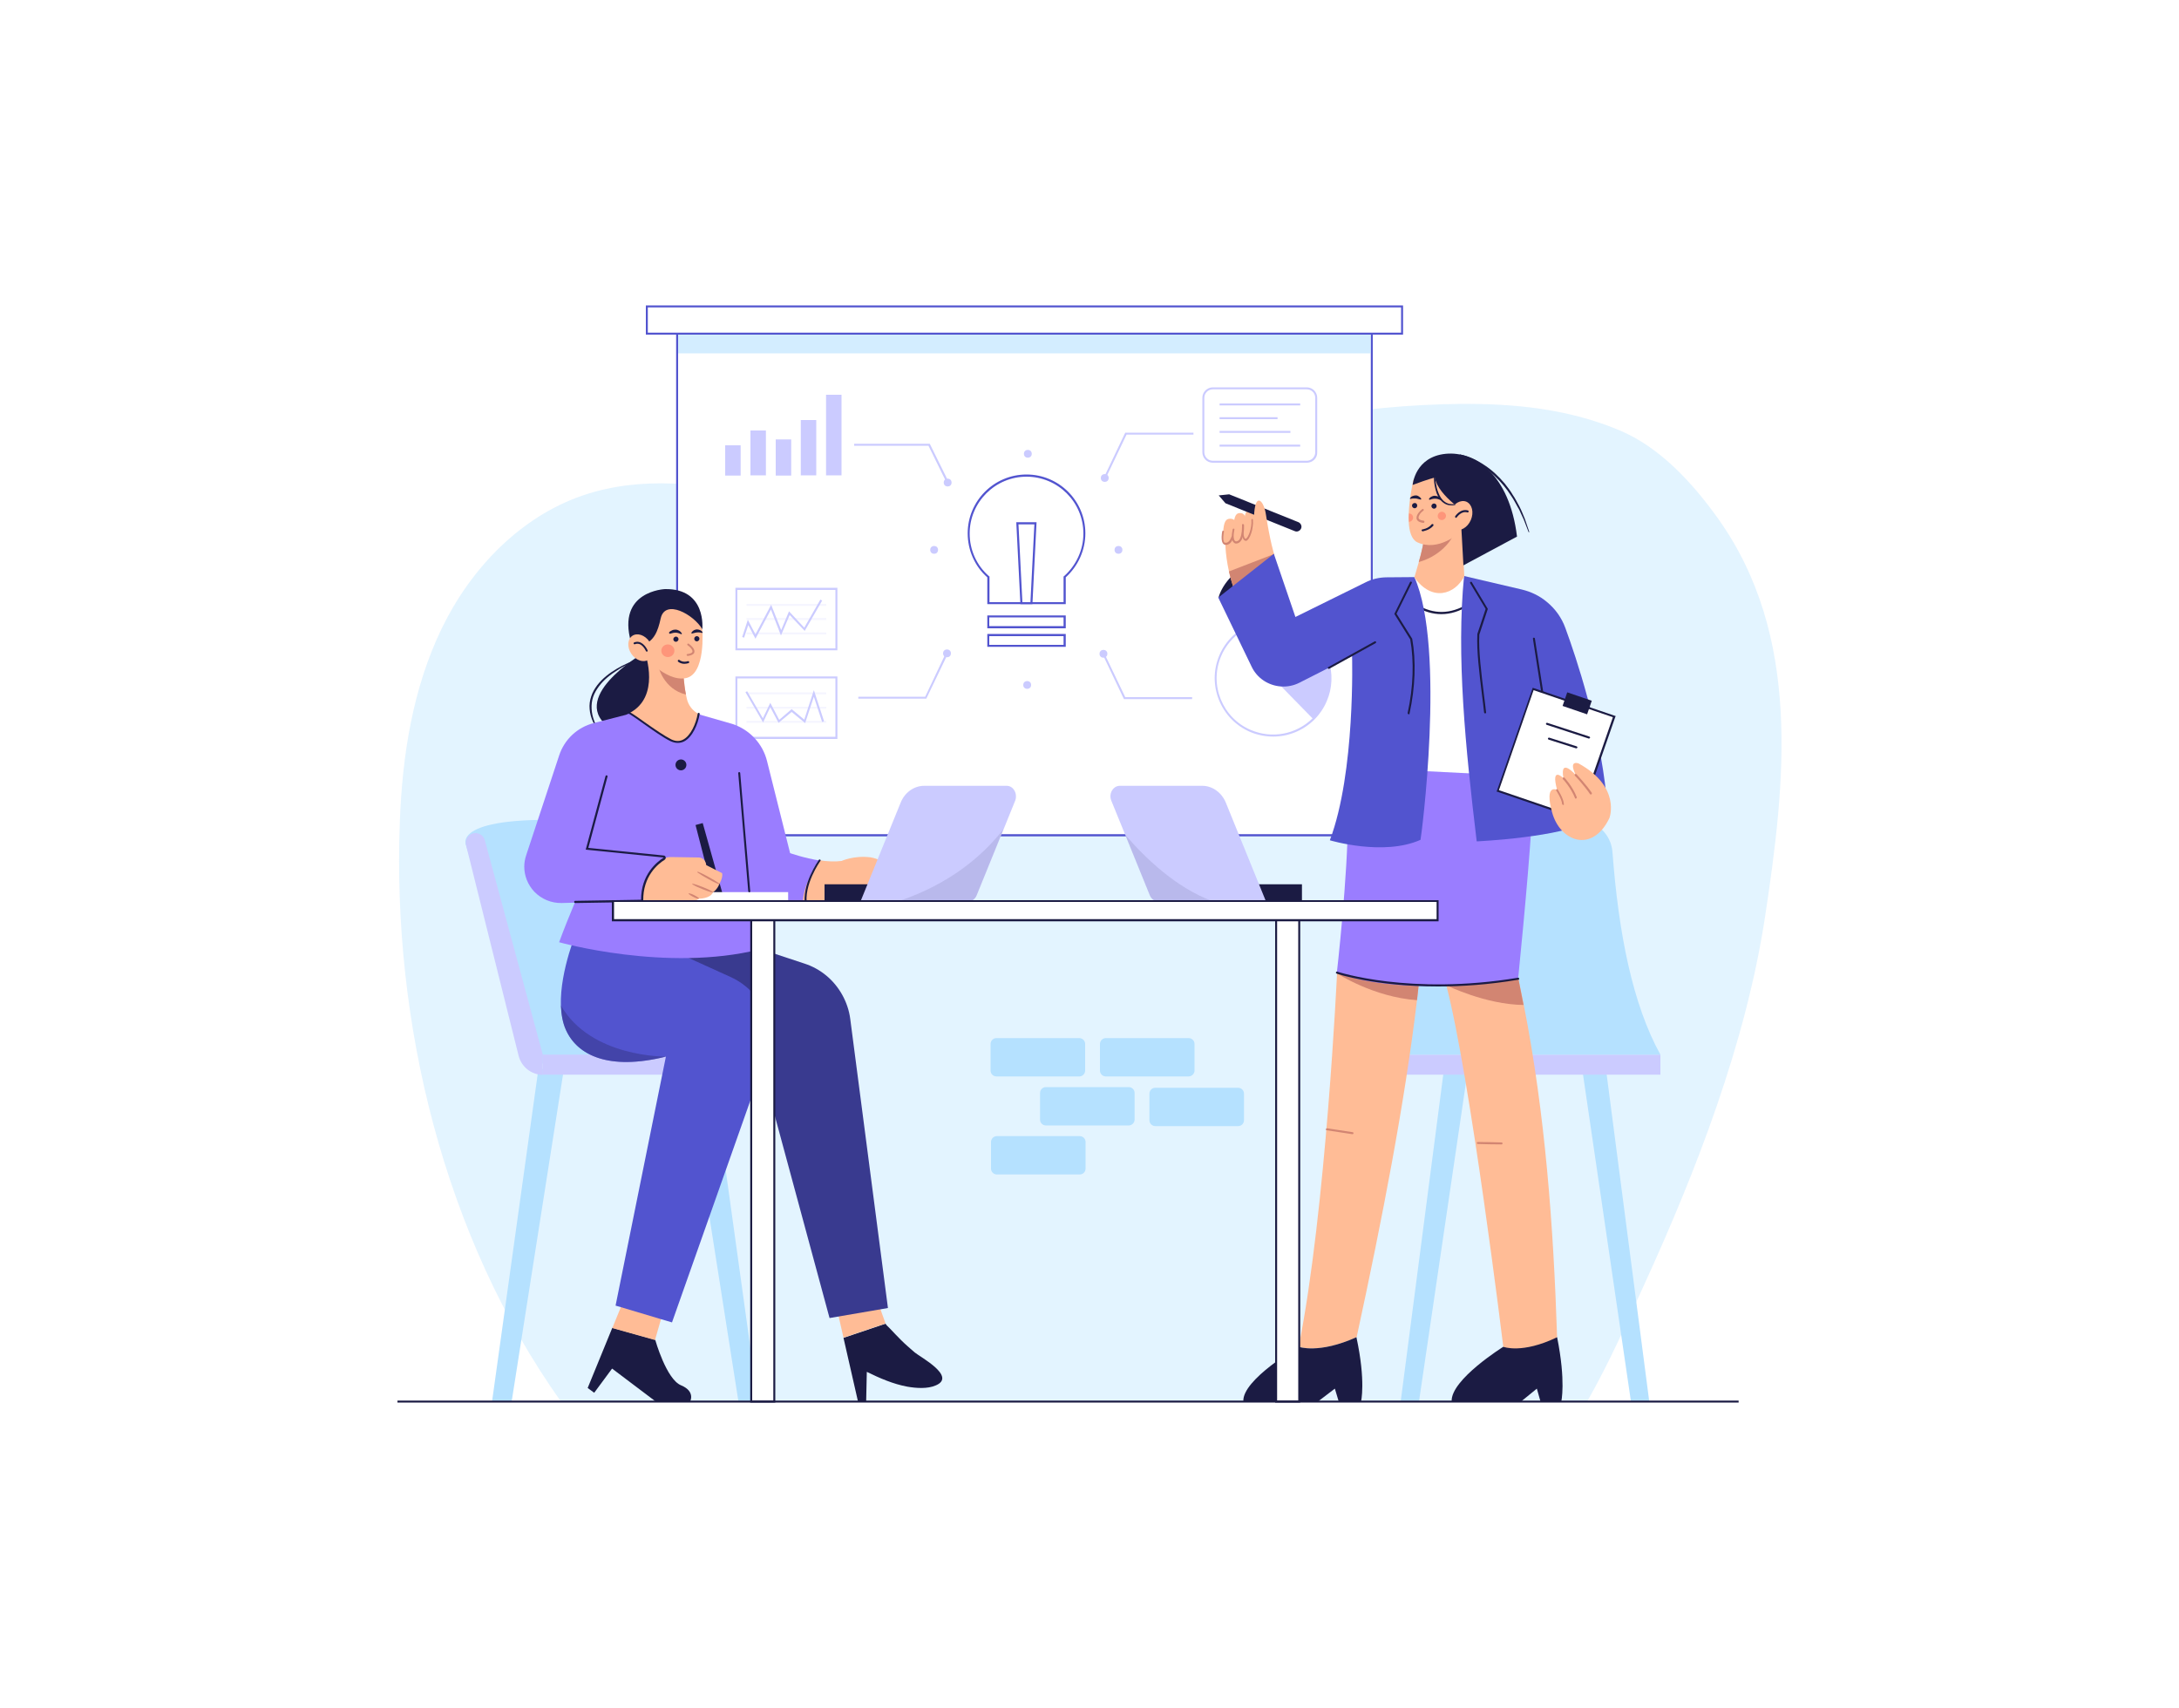 <?xml version="1.0" encoding="utf-8"?>
<!-- Generator: Adobe Illustrator 27.1.0, SVG Export Plug-In . SVG Version: 6.00 Build 0)  -->
<svg version="1.1" id="Capa_1" xmlns="http://www.w3.org/2000/svg" xmlns:xlink="http://www.w3.org/1999/xlink" x="0px" y="0px"
	 viewBox="0 0 1000 784" style="enable-background:new 0 0 1000 784;" xml:space="preserve">
<style type="text/css">
	.st0{fill:#FFFFFF;}
	.st1{opacity:0.4;}
	.st2{fill:#BAE3FF;}
	.st3{fill:#B5E1FF;}
	.st4{fill:#5254CF;}
	.st5{opacity:0.6;fill:#B5E1FF;enable-background:new    ;}
	.st6{fill:#CBCBFF;}
	.st7{fill:#F5F5FF;}
	.st8{fill:#1B1B43;}
	.st9{fill:#FFBC96;}
	.st10{fill:#393A8F;}
	.st11{opacity:0.6;fill:#393A8F;enable-background:new    ;}
	.st12{fill:#9A7DFF;}
	.st13{fill:#D28572;}
	.st14{opacity:0.4;fill:#FE5B52;enable-background:new    ;}
	.st15{fill:none;}
	.st16{opacity:0.1;fill:#1B1B43;enable-background:new    ;}
</style>
<g id="BACKGROUND">
	<rect class="st0" width="1000" height="784"/>
</g>
<g id="OBJECTS">
	<g>
		<g class="st1">
			<path class="st2" d="M810,421c9.4-61.9,17-129.1-21.7-183.2c-11.6-16.2-26.5-32.5-45.1-40.3c-23.3-9.8-48-12.3-73.1-12.1
				c-46.6,0.5-93,8.8-136.9,24.4c-31.8,11.3-62.9,26.6-96.5,28.9c-57,3.9-115.2-29.7-169.2-11.3c-28.7,9.8-51.4,33.5-64.7,60.9
				c-13.3,27.4-18.2,58.3-19.3,88.8c-3.6,92.7,20.4,190.8,73.9,266.2h471c10.4-18.3,18.9-37.7,26.2-53.7
				C778.7,536.9,801.2,478.6,810,421z"/>
		</g>
		<g>
			<path class="st3" d="M495.3,494.1h-38c-1.5,0-2.7-1.2-2.7-2.7v-12.2c0-1.5,1.2-2.7,2.7-2.7h38c1.5,0,2.7,1.2,2.7,2.7v12.2
				C498,492.9,496.8,494.1,495.3,494.1z"/>
			<path class="st3" d="M545.5,494.1h-38c-1.5,0-2.7-1.2-2.7-2.7v-12.2c0-1.5,1.2-2.7,2.7-2.7h38c1.5,0,2.7,1.2,2.7,2.7v12.2
				C548.2,492.9,546.9,494.1,545.5,494.1z"/>
			<path class="st3" d="M568.2,516.9h-38c-1.5,0-2.7-1.2-2.7-2.7V502c0-1.5,1.2-2.7,2.7-2.7h38c1.5,0,2.7,1.2,2.7,2.7v12.2
				C570.9,515.7,569.7,516.9,568.2,516.9z"/>
			<path class="st3" d="M518,516.6h-38c-1.5,0-2.7-1.2-2.7-2.7v-12.2c0-1.5,1.2-2.7,2.7-2.7h38c1.5,0,2.7,1.2,2.7,2.7v12.2
				C520.7,515.4,519.4,516.6,518,516.6z"/>
			<path class="st3" d="M495.5,539.1h-38c-1.5,0-2.7-1.2-2.7-2.7v-12.2c0-1.5,1.2-2.7,2.7-2.7h38c1.5,0,2.7,1.2,2.7,2.7v12.2
				C498.2,537.9,497,539.1,495.5,539.1z"/>
		</g>
		<g>
			<g>
				<g>
					<rect x="310.8" y="151.8" class="st0" width="318.8" height="231.6"/>
					<path class="st4" d="M630,383.9H310.3V151.3H630L630,383.9L630,383.9z M311.2,382.9h317.9V152.2H311.2V382.9z"/>
				</g>
				<rect x="311.2" y="151.8" class="st5" width="317.9" height="10.4"/>
				<g>
					<rect x="296.9" y="140.6" class="st0" width="346.6" height="12.5"/>
					<path class="st4" d="M643.9,153.6H296.4v-13.4h347.5V153.6z M297.3,152.7H643v-11.6H297.3L297.3,152.7L297.3,152.7z"/>
				</g>
			</g>
			<g>
				<g>
					<g>
						<path class="st4" d="M489.1,277.3h-36V265c-5.8-5.1-9-12.5-9-20.2c0-14.9,12.1-27,27-27c14.9,0,27,12.1,27,27
							c0,7.7-3.3,15-9,20.2L489.1,277.3L489.1,277.3z M454,276.4h34.1v-11.8l0.2-0.1c5.6-5,8.9-12.1,8.9-19.6
							c0-14.4-11.7-26.1-26.1-26.1c-14.4,0-26.1,11.7-26.1,26.1c0,7.5,3.2,14.7,8.9,19.6l0.2,0.1V276.4z"/>
						<path class="st4" d="M489.1,288.4h-36v-5.9h36L489.1,288.4L489.1,288.4z M454,287.4h34.1v-4H454L454,287.4L454,287.4z"/>
						<path class="st4" d="M489.1,296.9h-36V291h36L489.1,296.9L489.1,296.9z M454,296h34.1v-4H454L454,296L454,296z"/>
						<path class="st4" d="M473.8,277.3h-5.5l-1.9-37.6h9.3L473.8,277.3z M469.2,276.4h3.7l1.8-35.7h-7.3L469.2,276.4z"/>
					</g>
					<circle class="st6" cx="471.7" cy="208.3" r="1.8"/>
					<circle class="st6" cx="428.7" cy="252.4" r="1.8"/>
					<circle class="st6" cx="513.3" cy="252.4" r="1.8"/>
					<circle class="st6" cx="471.4" cy="314.4" r="1.8"/>
				</g>
				<g>
					<g>
						<circle class="st6" cx="434.9" cy="221.5" r="1.8"/>
						<polygon class="st6" points="434.5,221.7 426.1,204.6 392,204.6 392,203.7 426.7,203.7 435.4,221.3 						"/>
					</g>
					<g>
						<rect x="332.8" y="204.4" class="st6" width="7.1" height="13.9"/>
						<rect x="344.4" y="197.6" class="st6" width="7.1" height="20.6"/>
						<rect x="356" y="201.7" class="st6" width="7.1" height="16.6"/>
						<rect x="367.5" y="192.8" class="st6" width="7.1" height="25.4"/>
						<rect x="379.1" y="181.2" class="st6" width="7.1" height="37"/>
					</g>
				</g>
				<g>
					<g>
						<circle class="st6" cx="507" cy="219.4" r="1.8"/>
						<polygon class="st6" points="507.4,219.6 506.6,219.2 516.4,198.6 547.7,198.6 547.7,199.5 517,199.5 						"/>
					</g>
					<g>
						<path class="st6" d="M599.7,212.4h-43.1c-2.7,0-4.8-2.2-4.8-4.8v-25c0-2.7,2.2-4.8,4.8-4.8h43.1c2.7,0,4.8,2.2,4.8,4.8v25
							C604.6,210.3,602.4,212.4,599.7,212.4z M556.6,178.7c-2.1,0-3.9,1.7-3.9,3.9v25c0,2.1,1.7,3.9,3.9,3.9h43.1
							c2.1,0,3.9-1.7,3.9-3.9v-25c0-2.1-1.7-3.9-3.9-3.9H556.6z"/>
						<g>
							<rect x="559.7" y="185.2" class="st6" width="37" height="0.9"/>
							<rect x="559.7" y="191.5" class="st6" width="26.6" height="0.9"/>
							<rect x="559.7" y="197.8" class="st6" width="32.5" height="0.9"/>
							<rect x="559.7" y="204.1" class="st6" width="37" height="0.9"/>
						</g>
					</g>
				</g>
				<g>
					<g>
						<circle class="st6" cx="506.4" cy="300.1" r="1.8"/>
						<polygon class="st6" points="547.1,320.9 515.8,320.9 506,300.3 506.8,299.9 516.4,320 547.1,320 						"/>
					</g>
					<g>
						<path class="st6" d="M584.3,338.1c-3.5,0-7.1-0.7-10.5-2.1c-13.6-5.8-20-21.6-14.2-35.2c5.8-13.6,21.5-20,35.1-14.2
							c7.1,3,12.6,8.9,15,16.3c2,6.2,1.8,12.9-0.8,18.9c-1.4,3.3-3.4,6.2-5.9,8.7C597.9,335.4,591.2,338.1,584.3,338.1z
							 M584.3,285.4c-10.1,0-19.7,5.9-23.9,15.8c-5.6,13.1,0.6,28.4,13.7,33.9c9.7,4.1,20.7,2,28.2-5.3c2.4-2.4,4.4-5.2,5.7-8.4v0
							c2.5-5.8,2.7-12.2,0.8-18.2c-2.3-7.1-7.6-12.8-14.5-15.7C591.1,286.1,587.7,285.4,584.3,285.4z"/>
						<path class="st6" d="M608.5,321.6c-1.4,3.3-3.4,6.2-5.8,8.5l-18.2-18.6l24.8-8.5C611.2,308.9,611.1,315.5,608.5,321.6z"/>
					</g>
				</g>
				<g>
					<g>
						<circle class="st6" cx="434.6" cy="299.9" r="1.8"/>
						<polygon class="st6" points="425.1,320.7 393.9,320.7 393.9,319.8 424.6,319.8 434.1,299.7 435,300.1 						"/>
					</g>
					<g>
						<path class="st6" d="M384.3,298.5h-46.8v-28.7h46.8V298.5z M338.4,297.6h45v-26.8h-45V297.6z"/>
						<g>
							<rect x="342.6" y="277.2" class="st7" width="36.6" height="0.9"/>
							<rect x="342.6" y="283.7" class="st7" width="36.6" height="0.9"/>
							<rect x="342.6" y="290.3" class="st7" width="36.6" height="0.9"/>
						</g>
						<polygon class="st6" points="346.7,293.2 343.4,286.9 341.5,292.7 340.6,292.4 343.2,284.5 346.7,291.2 353.9,277.6 
							358.5,289.2 362.1,280.6 369.1,288.1 376.5,275.2 377.3,275.7 369.3,289.6 362.4,282.3 358.4,291.7 353.8,279.8 						"/>
					</g>
					<g>
						<path class="st6" d="M384.3,339.2h-46.8v-28.7h46.8V339.2z M338.4,338.2h45v-26.8h-45V338.2z"/>
						<g>
							<rect x="342.6" y="317.8" class="st7" width="36.6" height="0.9"/>
							<rect x="342.6" y="324.4" class="st7" width="36.6" height="0.9"/>
							<rect x="342.6" y="330.9" class="st7" width="36.6" height="0.9"/>
						</g>
						<polygon class="st6" points="369.5,331.9 363.3,326.8 357.3,331.8 353.5,324.6 350.2,331.6 342.1,317.7 342.9,317.3 
							350.1,329.7 353.5,322.6 357.6,330.4 363.3,325.5 369.1,330.3 373.5,316.8 378.2,331.1 377.3,331.4 373.5,319.8 						"/>
					</g>
				</g>
			</g>
		</g>
		<g>
			<path class="st3" d="M213.9,388c0,0-7.9-14.5,54.5-11.2L303,489l-58.7-0.9L213.9,388z"/>
			<polygon class="st3" points="234.8,643.4 225.8,643.4 247.1,490.6 258.8,490.6 			"/>
			<polygon class="st3" points="338.9,643.4 347.8,643.4 326.6,490.6 314.9,490.6 			"/>
			<rect x="249.1" y="484.1" class="st6" width="89.2" height="9.2"/>
			<path class="st6" d="M249.1,484.1l-26.6-98.4c-0.7-2.6-3.5-4-5.9-3l0,0c-2.1,0.8-3.3,3.1-2.7,5.3l24.1,96.6
				c1.3,5.1,5.8,8.7,11.1,8.8l0,0L249.1,484.1L249.1,484.1z"/>
		</g>
		<g>
			<g>
				<polygon class="st3" points="748.5,643.4 756.9,643.4 737,490.6 726.1,490.6 				"/>
				<polygon class="st3" points="651.2,643.4 642.8,643.4 662.7,490.6 673.7,490.6 				"/>
			</g>
			<rect x="637.8" y="484.1" class="st6" width="124.2" height="9.2"/>
			<path class="st3" d="M762,484.1H637.7c12.8-24.2,19-56.8,22-93.1c0.7-8.3,7.6-14.7,16-14.7H724c8.4,0,15.4,6.5,16,14.8
				C742.8,428.4,749.2,460.9,762,484.1z"/>
		</g>
		<g>
			<g>
				<path class="st8" d="M294.6,300.2c0,0-35.2,20.7-13.9,34.5l18.8,7.1l6.2-29.3C303.7,305,300.6,299.6,294.6,300.2z"/>
				<path class="st8" d="M293.7,302.5c-1.8,0.6-3.6,1.4-5.3,2.3c-1.7,0.8-3.4,1.7-5,2.8c-3.2,2-6.3,4.4-8.5,7.4
					c-1.1,1.5-2.1,3.1-2.7,4.9c-0.6,1.8-0.8,3.6-0.7,5.5c0.1,1.9,0.5,3.7,1.2,5.5c0.3,0.9,0.8,1.7,1.2,2.6c0.4,0.8,1,1.6,1.4,2.5
					l-0.3,0.2c-2.2-3.1-4.1-6.7-4.4-10.7c-0.2-2,0.1-4,0.7-5.8c0.6-1.9,1.6-3.6,2.8-5.2c2.4-3.1,5.5-5.5,8.9-7.5
					c3.3-2,6.9-3.5,10.6-4.7L293.7,302.5z"/>
			</g>
			<g>
				<g>
					<g>
						<path class="st8" d="M419.8,620.8c-2.2-1.9-4.3-3.7-6.3-5.7c-1.7-1.7-3.4-3.5-5.1-5.3c-0.5-0.6-1.7-1.5-2-2.2l-19.3,6.5
							l6.7,29.4l3.7,0l0.3-13.8c5.9,2.9,12.1,5.6,18.6,6.8c4,0.7,9.3,1.1,13.1-0.6C439.1,631.8,422.3,622.9,419.8,620.8z"/>
						<polygon class="st9" points="402.1,595.5 384.4,602.2 387.1,614 406.4,607.5 						"/>
					</g>
					<path class="st10" d="M324.7,427.6l44.5,14.7c7.4,2.4,13.5,7.5,17.3,14.3l0,0c1.9,3.4,3.2,7.2,3.7,11.1l17.3,132.7l-26.8,4.6
						l-36.5-134.9l-49.4-22.6l8.8-24.5L324.7,427.6z"/>
				</g>
				<g>
					<g>
						<path class="st8" d="M312.6,635.9c-6.8-2.7-11.9-20.9-11.9-20.9l-19.7-5.5l-11.3,27.6l3,2.2l8.2-11.1l20,15.1h15.8
							C316.7,643.4,319.3,638.7,312.6,635.9z"/>
						<polygon class="st9" points="304.1,602.9 285.7,598.1 281,609.6 300.6,615.1 						"/>
					</g>
					<path class="st4" d="M351.3,485.5L308.4,607l-5.1-1.5l-18.4-5.5l-2.4-0.7L305.6,485c-26.2,6.5-40.7-0.6-45.9-12.3
						c-1.5-3.3-2.1-7.1-2.3-11.2c-0.5-16.2,7.8-35.4,7.8-35.4l24.8,1.8l45.6,20.7c4.5,2.1,8.4,5.2,11.3,9c2.9,3.8,4.9,8.4,5.7,13.3
						C353.4,475.9,353,480.9,351.3,485.5z"/>
				</g>
				<path class="st11" d="M305.6,485c-26.2,6.5-40.7-0.6-45.9-12.3c-1.5-3.3-2.1-7.1-2.3-11.2C271.1,485.5,305.6,485,305.6,485z"/>
			</g>
			<g>
				<path class="st12" d="M288.9,327.3L261,391.8l7.4,11.8c0,0-7.5,17-11.8,28.9c0,0,49.4,13.9,91.9,3.3l-7.1-36.4l-3-55.7l-17.7-16
					L288.9,327.3z"/>
				<polygon class="st8" points="331.5,409.9 327.4,410.4 319.2,378.7 322.5,377.8 				"/>
				<g>
					<path class="st12" d="M376.2,395c-7.1-1.1-13.6-3.4-13.6-3.4L352,349.3c-2-8-8-14.4-15.9-17l-13.6-3.9
						c-0.7-0.2-1.3-0.4-1.9-0.7l12.5,84.3c0,0,21.5,2.2,36.9,2.5C369.6,407.2,372.4,398.7,376.2,395z"/>
					<path class="st9" d="M399.3,393.5c-7.5-0.9-13.1,1.7-13.1,1.7c-3.1,0.4-6.6,0.2-10-0.3c-2.9,4.2-8.1,12.8-7.7,20.2
						c3.2,0.1,11.5-0.2,13.5-0.3c11.7-0.8,22.4-12.8,22.4-12.8s8.5,8.4,9.2,4.5C414.4,402.5,406.8,394.5,399.3,393.5z"/>
				</g>
				<rect x="311.2" y="409.5" class="st0" width="50.5" height="4.2"/>
				<path class="st9" d="M294.7,413.5c0,0,21.6,3,26-1c0,0,5.2,0.1,6.5-2.9c0,0,2-1.3,2.9-3.8c0,0,1.8-3,1.3-5l-7.3-3.7
					c0,0,0-0.3-0.1-0.6c-0.3-1.6-1.7-2.9-3.4-2.9l-12.6-0.2c-1.1,0-2.3,0.2-3.4,0.6l-12.9,4.8L294.7,413.5z"/>
				<path class="st12" d="M278.5,361.3l-12.9,28.9l40.7,3.2c-12,5.8-11.6,20.1-11.6,20.1l-36.9,1c-4.8,0.1-9.3-1.8-12.6-5.2
					c-3-3.2-4.6-7.3-4.6-11.5c0-1.8,0.3-3.5,0.9-5.3l15.1-45.7c2.4-7.4,8.4-13,15.9-14.9l14.8-3.8c0.6-0.2,1.1-0.5,1.6-0.7
					L278.5,361.3z"/>
				<g>
					<path class="st13" d="M330,405.9c-1.8-0.7-3.5-1.6-5.1-2.5c-1.7-0.9-3.3-1.9-4.9-3l0.2-0.3c1.8,0.7,3.5,1.6,5.1,2.5
						c1.7,0.9,3.3,1.9,4.9,3L330,405.9z"/>
					<path class="st13" d="M327.1,409.7c-1.7-0.4-3.3-1-4.8-1.6c-1.6-0.6-3.1-1.3-4.6-2.2l0.1-0.3c1.7,0.4,3.3,1,4.8,1.6
						c1.6,0.6,3.1,1.3,4.6,2.2L327.1,409.7z"/>
					<path class="st13" d="M320.6,412.6c-0.9-0.2-1.7-0.5-2.4-0.9c-0.8-0.4-1.5-0.8-2.2-1.4l0.2-0.3c0.9,0.2,1.7,0.5,2.4,0.9
						c0.8,0.4,1.5,0.8,2.2,1.4L320.6,412.6z"/>
				</g>
				<path class="st8" d="M264,414.5c-0.3,0-0.5-0.2-0.5-0.5c0-0.3,0.2-0.5,0.5-0.5l30.2-0.5c0-11.6,7.2-17.3,10.3-19.3l0-0.6l0,0.5
					l-35.7-3.6l9.1-33.8c0.1-0.2,0.3-0.4,0.6-0.3c0.2,0.1,0.4,0.3,0.3,0.6l-8.8,32.7l34.6,3.5c0.4,0,0.8,0.3,0.9,0.8
					c0.1,0.4-0.1,0.8-0.4,1.1c-3.1,1.9-10.1,7.5-9.9,18.9l0,0.5L264,414.5C264,414.5,264,414.5,264,414.5z"/>
				<path class="st8" d="M343.9,409.6c-0.2,0-0.4-0.2-0.5-0.4l-4.6-54.3c0-0.3,0.2-0.5,0.4-0.5c0.3,0,0.5,0.2,0.5,0.4l4.6,54.3
					C344.4,409.3,344.2,409.5,343.9,409.6C343.9,409.6,343.9,409.6,343.9,409.6z"/>
				<path class="st8" d="M370,416.3c-0.2,0-0.4-0.2-0.5-0.4c-1.8-9.8,6-20.7,6.3-21.2c0.1-0.2,0.4-0.3,0.6-0.1
					c0.2,0.1,0.3,0.4,0.1,0.6c-0.1,0.1-7.9,11-6.1,20.5C370.5,416,370.3,416.2,370,416.3C370.1,416.3,370,416.3,370,416.3z"/>
				<circle class="st8" cx="312.5" cy="351.1" r="2.5"/>
			</g>
			<g>
				<path class="st9" d="M320.6,327.7c-1.1,6.7-5.6,15.6-12.7,12.1c-5.2-2.6-13.8-9.2-19-12.5c14.3-7.5,7.3-27.1,7.1-27.7l17.5,6.5
					c0,0,0,0.1,0,0.3c0,1.4,0.3,7.2,1.3,12.4c0.1,0.7,0.3,1.3,0.4,1.9C315.9,323.8,317.9,326.3,320.6,327.7z"/>
				<path class="st13" d="M314.8,318.8c-10.3-2.4-12.8-13-12.8-13.3l11.5,0.9C313.5,307.7,313.7,313.5,314.8,318.8z"/>
				<path class="st9" d="M322.3,288.7c0,0,1.8,20.9-7.7,22.6c-9.4,1.7-20-11.2-20-11.2l1.6-19.3l10.7-7
					C314.6,276.9,319.5,281.2,322.3,288.7z"/>
				<path class="st8" d="M295,296c5.1-1.7,6.9-6.1,8.2-12.1c2-9.2,15.2-1.8,19.1,4.9c0,0,2.1-18.7-17.1-18.4c0,0-22.3,0.8-15.6,24.4
					L295,296z"/>
				
					<ellipse transform="matrix(0.828 -0.561 0.561 0.828 -116.214 215.892)" class="st9" cx="293.8" cy="297.4" rx="5" ry="6.6"/>
				<g>
					<path class="st8" d="M318.6,293.2c0,0.7,0.6,1.2,1.2,1.2s1.2-0.6,1.2-1.2c0-0.7-0.6-1.2-1.2-1.2S318.6,292.5,318.6,293.2z"/>
					<path class="st8" d="M309,293.4c0,0.7,0.6,1.2,1.2,1.2s1.2-0.6,1.2-1.2c0-0.7-0.6-1.2-1.2-1.2S309,292.8,309,293.4z"/>
					<path class="st13" d="M315.6,301.1c-0.2,0-0.4-0.2-0.5-0.4c0-0.3,0.2-0.5,0.4-0.5c0.4,0,1.4-0.2,2-0.6c0.2-0.2,0.3-0.3,0.3-0.6
						c0-0.8-1-2-2.2-2.8c-0.2-0.1-0.3-0.4-0.1-0.6c0.1-0.2,0.4-0.3,0.6-0.1c1.3,0.9,2.6,2.3,2.6,3.5c0,0.5-0.2,1-0.7,1.3
						C317.2,300.9,315.7,301.1,315.6,301.1C315.6,301.1,315.6,301.1,315.6,301.1z"/>
					<path class="st8" d="M322.1,290.5c-0.4-0.1-0.8-0.2-1.1-0.2c-0.4,0-0.7-0.1-1.1,0c-0.3,0-0.7,0.1-1.1,0.2
						c-0.4,0.1-0.7,0.2-1.2,0.3l0,0c-0.2,0-0.3-0.1-0.3-0.2c0-0.1,0-0.2,0-0.2c0.3-0.4,0.6-0.8,1-1c0.4-0.3,0.9-0.4,1.4-0.5
						c0.5,0,1.1,0.1,1.5,0.3c0.5,0.2,0.9,0.5,1.2,1c0.1,0.1,0,0.3-0.1,0.4C322.3,290.5,322.2,290.5,322.1,290.5L322.1,290.5z"/>
					<path class="st8" d="M307,290.4c0.3-0.5,0.8-0.8,1.3-1c0.5-0.3,1.1-0.4,1.7-0.4c0.6,0,1.2,0.2,1.7,0.5c0.5,0.3,0.9,0.8,1.2,1.2
						c0.1,0.1,0,0.3-0.1,0.4c-0.1,0-0.2,0-0.2,0l0,0c-0.5-0.2-0.9-0.4-1.3-0.5c-0.4-0.1-0.8-0.2-1.2-0.2c-0.8,0-1.7,0.2-2.6,0.5l0,0
						c-0.1,0-0.3,0-0.3-0.2C307,290.6,307,290.5,307,290.4z"/>
					<ellipse class="st14" cx="306.5" cy="298.7" rx="3" ry="2.9"/>
					<path class="st8" d="M314.1,304.7c-1.8,0-2.8-0.9-2.9-1c-0.2-0.2-0.2-0.5,0-0.7c0.2-0.2,0.5-0.2,0.7,0c0.1,0.1,1.4,1.2,3.8,0.5
						c0.2-0.1,0.5,0.1,0.6,0.3c0.1,0.2-0.1,0.5-0.3,0.6C315.2,304.6,314.6,304.7,314.1,304.7z"/>
				</g>
				<path class="st8" d="M296.8,299.1c-0.2,0-0.3-0.1-0.4-0.3c-0.1-0.2-1.9-4.3-5-3.1c-0.2,0.1-0.5,0-0.6-0.2
					c-0.1-0.2,0-0.5,0.2-0.6c3.1-1.3,5.4,1.8,6.2,3.6c0.1,0.2,0,0.5-0.2,0.6C296.9,299.1,296.8,299.1,296.8,299.1z"/>
				<path class="st8" d="M311,341c-1.1,0-2.2-0.3-3.3-0.8c-3.3-1.6-7.8-4.8-12.2-7.9c-2.5-1.8-4.9-3.5-6.9-4.7
					c-0.2-0.1-0.3-0.4-0.1-0.6c0.1-0.2,0.4-0.3,0.6-0.1c2,1.2,4.4,2.9,6.9,4.7c4.4,3.1,8.9,6.2,12.1,7.8c1.9,0.9,3.7,1,5.4,0.1
					c3.5-1.8,5.9-7.3,6.7-11.9c0-0.3,0.3-0.4,0.5-0.4c0.3,0,0.4,0.3,0.4,0.5c-0.8,4.8-3.3,10.6-7.1,12.6C313,340.8,312,341,311,341z
					"/>
			</g>
		</g>
		<g>
			<g>
				<g>
					<path class="st9" d="M652.1,442.4c-0.5,5.5-1.2,11.1-1.8,16.7c-5.6,46.9-15.8,99.7-27.7,154.7c-17.3,7.8-26.6,4.4-26.6,4.4
						c12.5-62.4,17.6-171.4,17.6-171.4L652.1,442.4z"/>
					<path class="st8" d="M596,618.2c0,0-25.9,15-25.4,25H605l7.6-5.8l1.8,6h10.2c0,0,2.3-9.2-2.1-29.6
						C605.2,621.6,596,618.2,596,618.2z"/>
					<path class="st13" d="M652.1,442.4c-0.5,5.5-1.2,11.1-1.8,16.7c-20-1.4-36.7-12.3-36.7-12.3L652.1,442.4z"/>
				</g>
				<path class="st9" d="M714.6,613.8L700,624.9l-10.1-6.7c0,0-15.1-123.7-26.2-166.1c-0.9-3.3-1.7-6.2-2.5-8.4l35.6,5.5
					c0.9,4,1.7,8,2.5,12C709.2,511.8,712.9,562.7,714.6,613.8z"/>
				<path class="st8" d="M689.9,618.2c0,0-24.1,15-23.7,25h32l7.1-5.8l1.7,6h9.5c0,0,2.2-9.2-1.9-29.6
					C698.5,621.6,689.9,618.2,689.9,618.2z"/>
				<path class="st13" d="M699.2,461.3c-17.5-0.2-35.3-9-35.3-9l-0.2-0.2c-0.9-3.3-1.7-6.2-2.5-8.4l35.6,5.5
					C697.6,453.3,698.4,457.3,699.2,461.3z"/>
				<path class="st13" d="M608.8,518.8c3.9,0.6,7.9,1.2,11.8,1.8c0.6,0.1,0.8-0.8,0.2-0.9c-3.9-0.6-7.9-1.2-11.8-1.8
					C608.5,517.9,608.2,518.7,608.8,518.8L608.8,518.8z"/>
				<path class="st13" d="M678.2,525.1c3.6,0.1,7.2,0.2,10.9,0.2c0.6,0,0.6-0.9,0-0.9c-3.6-0.1-7.2-0.2-10.9-0.2
					C677.6,524.2,677.6,525.1,678.2,525.1L678.2,525.1z"/>
			</g>
			<g>
				<path class="st8" d="M559.2,274.4c0,0,2.9-14.6,25.5-20.1l-11.2,20.6L559.2,274.4z"/>
				<g>
					<path class="st9" d="M575.6,240.9c-0.3,2.8-1.3,5.8-2.8,5.8c-1.5,0-2-2.5-1.9-5.9c0.2-5.6,1.1-6.6,2.7-6.6
						C575,234.2,576.3,235.4,575.6,240.9z"/>
					<path class="st8" d="M559.3,227.4l3.1,3.6l31.8,12.8c1.1,0.5,2.4-0.1,2.9-1.2c0.5-1.1-0.1-2.4-1.2-2.9l-31.8-12.8L559.3,227.4z
						"/>
					<path class="st9" d="M584.7,254.3l-4.6,10.6l-13.1,7.3c-1.3-3.4-2.3-6.8-3-9.9c-1.9-8.5-1.7-14.9-1.7-14.9l13-5.2l0.3-6.8
						c0.7-9.4,4.5-5.6,5.4,1C582.9,248.7,584.7,254.3,584.7,254.3z"/>
					<path class="st13" d="M584.7,254.3l-4.6,10.6l-13.1,7.3c-1.3-3.4-2.3-6.8-3-9.9L584.7,254.3z"/>
					<path class="st9" d="M571.5,242.2c-0.4,2.8-1.5,5.8-3.2,5.8c-1.8,0-2.3-2.5-2.2-5.9c0.2-5.6,1.3-6.6,3-6.6
						C570.9,235.5,572.3,236.7,571.5,242.2z"/>
					<path class="st9" d="M567.3,244.8c-0.4,2.8-1.6,5.8-3.6,5.8c-1.9,0-2.5-2.5-2.4-5.9c0.3-5.6,1.4-6.6,3.3-6.6
						S568.2,239.3,567.3,244.8z"/>
					<g>
						<path class="st13" d="M571.5,248.2c-0.6-0.1-1.3-0.8-1.6-3.5c0-0.2,0.1-0.5,0.3-0.5c0.2,0,0.4,0.1,0.4,0.4
							c0.2,1.8,0.6,2.8,1.1,2.7c1.1-0.3,2.9-4.9,2.6-8.6c0-0.3,0.1-0.5,0.3-0.5c0.2,0,0.4,0.1,0.4,0.4c0.4,3.9-1.4,9.3-3.2,9.7
							C571.7,248.2,571.6,248.2,571.5,248.2z"/>
						<path class="st13" d="M567.2,249.5c-0.2,0-0.7-0.1-1.2-0.7c-0.8-1-0.9-3-0.3-5.8c0.1-0.3,0.3-0.4,0.5-0.4
							c0.2,0.1,0.4,0.3,0.3,0.5c-0.7,3.3-0.2,4.5,0.1,5c0.3,0.4,0.6,0.4,0.6,0.4c0.5,0,1-0.2,1.4-0.6c1.6-1.8,1.4-6.8,1.4-6.9
							c0-0.3,0.2-0.5,0.4-0.5c0.2,0,0.4,0.2,0.5,0.4c0,0.2,0.3,5.4-1.6,7.6C568.7,249.2,568,249.5,567.2,249.5
							C567.3,249.5,567.2,249.5,567.2,249.5z"/>
						<path class="st13" d="M562.4,250.1c-0.1,0-0.1,0-0.2,0c-0.4-0.1-0.7-0.3-1-0.7c-1-1.5-0.4-5-0.3-5.4c0-0.3,0.3-0.4,0.5-0.4
							c0.2,0,0.4,0.3,0.3,0.5c-0.2,1-0.5,3.7,0.1,4.7c0.1,0.2,0.2,0.3,0.4,0.3c1.3,0.2,2.2-0.7,3-2.8c0.1-0.2,0.3-0.4,0.6-0.3
							c0.2,0.1,0.3,0.4,0.2,0.6C565.8,247.6,564.8,250.3,562.4,250.1z"/>
					</g>
				</g>
				<g>
					<path class="st0" d="M703.2,295.9L672,264.5l-22.9,0.5l-24.4,87.5l79.4,3.9C705.2,333.7,705.1,313.2,703.2,295.9z"/>
					<path class="st12" d="M624.7,352.5l-6.1,22c0,27.7-5.1,72.1-5.1,72.1c31.9,11.6,83.2,2.8,83.2,2.8c3.3-33.5,6.2-64.9,7.4-92.9
						L624.7,352.5z"/>
					<path class="st8" d="M661.5,281.9c-3.9,0-7.8-1.1-11.6-3.4c-0.3-0.2-0.5-0.3-0.6-0.4c-0.3,0-0.4-0.2-0.4-0.5
						c0-0.3,0.3-0.5,0.5-0.5c0.2,0,0.4,0.1,1,0.5c7.5,4.5,15.3,4.4,23.2-0.4c0.2-0.1,0.5-0.1,0.6,0.2c0.1,0.2,0.1,0.5-0.2,0.6
						C669.9,280.6,665.6,281.9,661.5,281.9z"/>
					<path class="st8" d="M659.9,452.8c-28.7,0-46.3-5.8-46.5-5.9c-0.2-0.1-0.4-0.3-0.3-0.6c0.1-0.2,0.3-0.4,0.6-0.3
						c0.3,0.1,33.3,11,83,2.8c0.2,0,0.5,0.1,0.5,0.4c0,0.3-0.1,0.5-0.4,0.5C683.1,452,670.7,452.8,659.9,452.8z"/>
				</g>
				<path class="st4" d="M649.1,264.9l-12.6,0.1c-3.5,0-6.9,0.8-10,2.4l-32,15.8l-9.9-29l-25.5,20.1l15.3,31.7
					c2.5,5.3,7.7,8.7,13.5,9.1l0,0c2.9,0.2,5.8-0.4,8.4-1.7l24.2-12.3c0,0,1.6,53.4-10.2,84.6c0,0,24.5,7.4,41.6-0.2
					C652.1,385.5,663.7,297.7,649.1,264.9z"/>
				<path class="st4" d="M737.2,365.2c-3.2-31.4-13.7-63-18.8-76.9c-1.7-4.7-4.6-8.8-8.5-12l0,0c-3.3-2.8-7.3-4.7-11.5-5.7
					l-26.5-6.2c-3.6,36.3,0.6,78.7,5.8,121.8c0,0,39.7-1.8,52.4-9.7L737.2,365.2z"/>
				<path class="st8" d="M708.9,325c-0.2,0-0.4-0.2-0.5-0.4l-4.9-31.4c0-0.3,0.1-0.5,0.4-0.5c0.2,0,0.5,0.1,0.5,0.4l4.9,31.4
					C709.4,324.7,709.2,324.9,708.9,325C708.9,325,708.9,325,708.9,325z"/>
				<g>
					<polygon class="st0" points="724.6,375.7 687.4,363 703.6,316.2 740.9,329 					"/>
					<path class="st8" d="M724.9,376.3l-38.1-13l0.2-0.4l16.4-47.2l38.1,13l-0.2,0.4L724.9,376.3z M687.9,362.7l36.4,12.4l15.9-45.9
						l-36.4-12.4L687.9,362.7z"/>
				</g>
				<g>
					<g>
						<line class="st15" x1="710" y1="332.2" x2="729.2" y2="338.5"/>
						<path class="st8" d="M729.2,339c0,0-0.1,0-0.1,0l-19.3-6.3c-0.2-0.1-0.4-0.3-0.3-0.6c0.1-0.2,0.3-0.4,0.6-0.3l19.3,6.3
							c0.2,0.1,0.4,0.3,0.3,0.6C729.6,338.9,729.4,339,729.2,339z"/>
					</g>
					<g>
						<line class="st15" x1="710.8" y1="339" x2="723.4" y2="343"/>
						<path class="st8" d="M723.4,343.5c0,0-0.1,0-0.1,0l-12.6-4c-0.2-0.1-0.4-0.3-0.3-0.6c0.1-0.2,0.3-0.4,0.6-0.3l12.6,4
							c0.2,0.1,0.4,0.3,0.3,0.6C723.8,343.4,723.6,343.5,723.4,343.5z"/>
					</g>
				</g>
				
					<rect x="720.6" y="317" transform="matrix(0.324 -0.946 0.946 0.324 183.753 903.014)" class="st8" width="6.6" height="11.9"/>
				<path class="st8" d="M609.8,307c-0.2,0-0.3-0.1-0.4-0.2c-0.1-0.2,0-0.5,0.2-0.6l21.3-11.8c0.2-0.1,0.5,0,0.6,0.2
					c0.1,0.2,0,0.5-0.2,0.6l-21.3,11.8C610,307,609.9,307,609.8,307z"/>
				<g>
					<path class="st9" d="M738.6,375.5c0,0,5.5-14.3-14.2-25.1c0,0-4.8-1.8-1.2,5.4c0,0-7.5-8.6-5.7,1.4c0,0-6-6-2.9,5.4
						c0,0-6-3.2-2.3,10.3S730.8,391.8,738.6,375.5z"/>
					<g>
						<path class="st13" d="M730.1,364.7c-0.1,0-0.3-0.1-0.4-0.2c-2.4-3.6-6.8-8.4-6.9-8.4c-0.2-0.2-0.2-0.5,0-0.7
							c0.2-0.2,0.5-0.2,0.7,0c0,0,4.5,4.8,7,8.5c0.1,0.2,0.1,0.5-0.1,0.6C730.3,364.7,730.2,364.7,730.1,364.7z"/>
						<path class="st13" d="M723.2,366.6c-0.2,0-0.4-0.1-0.4-0.3c-1.8-4.6-5.4-8.6-5.5-8.6c-0.2-0.2-0.2-0.5,0-0.7
							c0.2-0.2,0.5-0.2,0.7,0c0.2,0.2,3.8,4.1,5.6,8.9c0.1,0.2,0,0.5-0.3,0.6C723.3,366.6,723.3,366.6,723.2,366.6z"/>
						<path class="st13" d="M717.4,369.5c-0.2,0-0.4-0.2-0.5-0.4c-0.1-2.3-2.7-6.2-2.7-6.2c-0.1-0.2-0.1-0.5,0.1-0.6
							c0.2-0.1,0.5-0.1,0.6,0.1c0.1,0.2,2.7,4.1,2.8,6.7C717.8,369.3,717.6,369.5,717.4,369.5C717.4,369.5,717.4,369.5,717.4,369.5z
							"/>
					</g>
				</g>
				<path class="st8" d="M681.6,327.5c-0.2,0-0.4-0.2-0.5-0.4c-0.3-2.6-0.6-5.4-1-8.3c-1.2-9.9-2.5-20.1-2.1-27.7l0-0.1l3.8-11.5
					l-7.1-11.8c-0.1-0.2-0.1-0.5,0.2-0.6c0.2-0.1,0.5-0.1,0.6,0.2l7.3,12.2l-3.9,11.8c-0.4,7.4,0.9,17.6,2.1,27.4
					c0.4,2.9,0.7,5.7,1,8.3C682.1,327.2,681.9,327.4,681.6,327.5C681.7,327.5,681.6,327.5,681.6,327.5z"/>
				<path class="st8" d="M646.5,327.9C646.5,327.9,646.4,327.9,646.5,327.9c-0.3-0.1-0.5-0.3-0.5-0.6c2.6-11.8,3-23.8,1.2-33.8
					l-7.3-11.7l7.2-14.6c0.1-0.2,0.4-0.3,0.6-0.2c0.2,0.1,0.3,0.4,0.2,0.6l-7,14.1l7.2,11.5c1.8,10.1,1.4,22.3-1.2,34.2
					C646.9,327.8,646.7,327.9,646.5,327.9z"/>
			</g>
			<g>
				<path class="st9" d="M672,264.5c-4.2,8.3-14.8,12-22.9,0.5c0.6-2.2,1.3-4.5,2-6.9c1.3-4.5,2.5-9.2,2.6-14.1c0-0.9,0-1.7,0-2.6
					l17.3,1.6L672,264.5z"/>
				<path class="st13" d="M667,245.7c0,0-4,8.9-15.9,12.3c1.3-4.5,2.5-9.2,2.6-14.1L667,245.7z"/>
				<path class="st9" d="M675.9,225l-5.9,19.4c0,0-9.9,9.1-19.6,4.5c-2.6-1.3-3.7-5-3.9-9.4c-0.1-1.2-0.1-2.5,0-3.8
					c0.3-7.6,2.2-15.6,2.2-15.6l14.5-7.2L675.9,225z"/>
				<path class="st8" d="M674.5,236.6c0,0-14.6-8.8-16-17.4c0,0-3.1,0.7-10.2,3.4c0,0,1-12.9,15.2-14.3c13.3-1.3,29.2,9.4,32.7,38
					l-24.6,13.2l-1.2-21.6L674.5,236.6z"/>
				<g>
					<path class="st9" d="M675,238.7c-1.5,3.5-4.9,5.4-7.5,4.3c-2.6-1.1-3.5-4.9-2-8.4c1.5-3.5,4.9-5.4,7.5-4.3
						C675.6,231.5,676.5,235.2,675,238.7z"/>
					<path class="st8" d="M668.2,237.7c-0.1,0-0.2,0-0.2-0.1c-0.2-0.1-0.3-0.4-0.2-0.6c0,0,2.3-3.7,5.9-2.7c0.2,0.1,0.4,0.3,0.3,0.6
						c-0.1,0.2-0.3,0.4-0.6,0.3c-2.9-0.8-4.8,2.3-4.9,2.3C668.5,237.6,668.3,237.7,668.2,237.7z"/>
				</g>
				<g>
					<path class="st8" d="M650.4,232.1c0,0.7-0.6,1.2-1.2,1.2s-1.2-0.6-1.2-1.2c0-0.7,0.6-1.2,1.2-1.2
						C649.9,230.8,650.4,231.4,650.4,232.1z"/>
					<path class="st8" d="M659.3,232.3c0,0.7-0.6,1.2-1.2,1.2s-1.2-0.6-1.2-1.2s0.6-1.2,1.2-1.2S659.3,231.6,659.3,232.3z"/>
					<path class="st13" d="M653.2,240C653.2,240,653.2,240,653.2,240c-0.1,0-1.6-0.1-2.5-0.9c-0.4-0.4-0.7-0.9-0.6-1.5
						c0-1.4,1.4-3,2.6-3.9c0.2-0.2,0.5-0.1,0.6,0.1c0.2,0.2,0.1,0.5-0.1,0.6c-1.3,0.9-2.2,2.3-2.2,3.2c0,0.3,0.1,0.5,0.3,0.7
						c0.7,0.6,2,0.7,2,0.7c0.3,0,0.4,0.2,0.4,0.5C653.7,239.9,653.5,240,653.2,240z"/>
					<path class="st8" d="M652.9,243.9c-0.2,0-0.4-0.2-0.5-0.4c0-0.3,0.2-0.5,0.4-0.5c0,0,2.6-0.3,4.2-2.3c0.2-0.2,0.5-0.2,0.7-0.1
						c0.2,0.2,0.2,0.5,0.1,0.7C655.9,243.5,653.1,243.8,652.9,243.9C652.9,243.9,652.9,243.9,652.9,243.9z"/>
					<path class="st8" d="M647.1,228.7c0.3-0.5,0.7-0.8,1.2-1c0.5-0.2,1-0.3,1.5-0.3c0.5,0,1,0.2,1.4,0.5c0.4,0.3,0.8,0.6,1,1
						c0.1,0.1,0,0.3-0.1,0.4c-0.1,0-0.1,0.1-0.2,0l0,0c-0.4-0.1-0.8-0.2-1.2-0.3c-0.4-0.1-0.7-0.2-1.1-0.2c-0.3,0-0.7,0-1.1,0
						c-0.4,0-0.8,0.1-1.1,0.2l-0.1,0c-0.1,0-0.3-0.1-0.3-0.2C647,228.8,647.1,228.7,647.1,228.7z"/>
					<path class="st8" d="M661.3,229.6c-0.9-0.4-1.8-0.7-2.6-0.7c-0.4,0-0.8,0-1.2,0.1c-0.4,0.1-0.8,0.2-1.3,0.4l0,0
						c-0.1,0-0.3,0-0.4-0.2c0-0.1,0-0.2,0-0.2c0.3-0.5,0.7-0.9,1.3-1.1c0.5-0.3,1.2-0.4,1.7-0.3c0.6,0.1,1.2,0.2,1.6,0.5
						c0.5,0.3,0.9,0.7,1.2,1.1c0.1,0.1,0,0.3-0.1,0.4C661.5,229.7,661.4,229.7,661.3,229.6L661.3,229.6z"/>
					<path class="st14" d="M663.6,236.8c0,1-0.9,1.9-1.9,1.9c-1.1,0-1.9-0.8-1.9-1.9c0-1,0.9-1.9,1.9-1.9
						C662.8,234.9,663.6,235.8,663.6,236.8z"/>
					<path class="st14" d="M648.5,237.6c0,1-0.8,1.9-1.9,1.9c-0.1-1.2-0.1-2.5,0-3.8C647.7,235.7,648.5,236.5,648.5,237.6z"/>
				</g>
				<path class="st8" d="M658.5,216.4c0,1.7,0.2,3.4,0.4,5.1c0.3,1.7,0.6,3.3,1.3,4.9c0.6,1.5,1.5,3,2.8,3.9c1.3,1,3,1.3,4.7,1.1
					l0,0c0.1,0,0.2,0.1,0.2,0.2c0,0.1-0.1,0.2-0.1,0.2c-0.9,0.2-1.8,0.2-2.7,0.1c-0.9-0.1-1.8-0.5-2.5-1c-1.5-1-2.5-2.6-3.2-4.3
					c-0.6-1.7-1-3.4-1.2-5.1c-0.2-1.7-0.2-3.5,0-5.2c0-0.1,0.1-0.2,0.2-0.2C658.4,216.2,658.5,216.3,658.5,216.4L658.5,216.4z"/>
				<path class="st8" d="M670.1,208.6c4.1,0.8,7.9,2.7,11.3,5c3.5,2.3,6.5,5.2,9.2,8.4l1.9,2.5c0.6,0.8,1.2,1.7,1.7,2.6
					c1.2,1.7,2.1,3.6,3.1,5.4c0.5,0.9,0.9,1.9,1.3,2.8l1.2,2.9c0.7,2,1.3,3.9,2,5.9c0,0.1,0,0.2-0.1,0.2c-0.1,0-0.2,0-0.2-0.1l0,0
					c-0.7-1.9-1.5-3.8-2.2-5.7l-1.3-2.8c-0.4-0.9-0.8-1.9-1.4-2.8c-1-1.8-1.9-3.6-3.1-5.3c-0.6-0.8-1.1-1.7-1.7-2.5l-1.9-2.4
					c-2.6-3.1-5.6-6-8.9-8.3c-0.8-0.6-1.7-1.2-2.6-1.7c-0.4-0.3-0.9-0.5-1.3-0.8l-1.4-0.7c-1.8-0.9-3.7-1.7-5.7-2.1l0,0
					c-0.1,0-0.2-0.1-0.1-0.2C669.9,208.6,670,208.6,670.1,208.6z"/>
			</g>
		</g>
		<g>
			<rect x="378.4" y="405.9" class="st8" width="35.1" height="7.9"/>
			<path class="st6" d="M465.9,367.5l-5.3,13.1L448.2,411c-0.7,1.7-2.2,2.8-3.9,2.8h-49.4l18.4-45.3c1.9-4.8,6.2-7.8,10.8-7.8H462
				C465.1,360.7,467.1,364.3,465.9,367.5z"/>
			<path class="st16" d="M460.5,380.6L448.2,411c-0.7,1.7-2.2,2.8-3.9,2.8H412C436.3,405.7,451.4,392.3,460.5,380.6z"/>
		</g>
		<g>
			<rect x="562.4" y="405.9" class="st8" width="35.1" height="7.9"/>
			<path class="st6" d="M581,413.8h-49.4c-1.7,0-3.2-1.1-3.9-2.8l-11.3-27.8l-6.4-15.7c-1.3-3.2,0.8-6.8,3.9-6.8h37.9
				c4.6,0,8.9,3.1,10.8,7.8L581,413.8z"/>
			<path class="st16" d="M556.8,413.8h-25.2c-1.7,0-3.2-1.1-3.9-2.8l-11.3-27.8C525.2,393.4,539.5,407.5,556.8,413.8z"/>
		</g>
		<g>
			<g>
				<g>
					<rect x="344.8" y="420" class="st0" width="10.6" height="223.3"/>
					<path class="st8" d="M355.8,643.8h-11.5V419.6h11.5L355.8,643.8L355.8,643.8z M345.2,642.9h9.7V420.5h-9.7V642.9z"/>
				</g>
				<g>
					<rect x="585.7" y="420" class="st0" width="10.6" height="223.3"/>
					<path class="st8" d="M596.7,643.8h-11.5V419.6h11.5V643.8z M586.1,642.9h9.7V420.5h-9.7V642.9z"/>
				</g>
			</g>
			<g>
				<rect x="281.3" y="413.6" class="st0" width="378.5" height="8.8"/>
				<path class="st8" d="M660.2,422.9H280.8v-9.7h379.4V422.9z M281.8,421.9h377.5v-7.9H281.8V421.9z"/>
			</g>
		</g>
		<rect x="182.4" y="642.9" class="st8" width="615.5" height="0.9"/>
	</g>
</g>
</svg>
